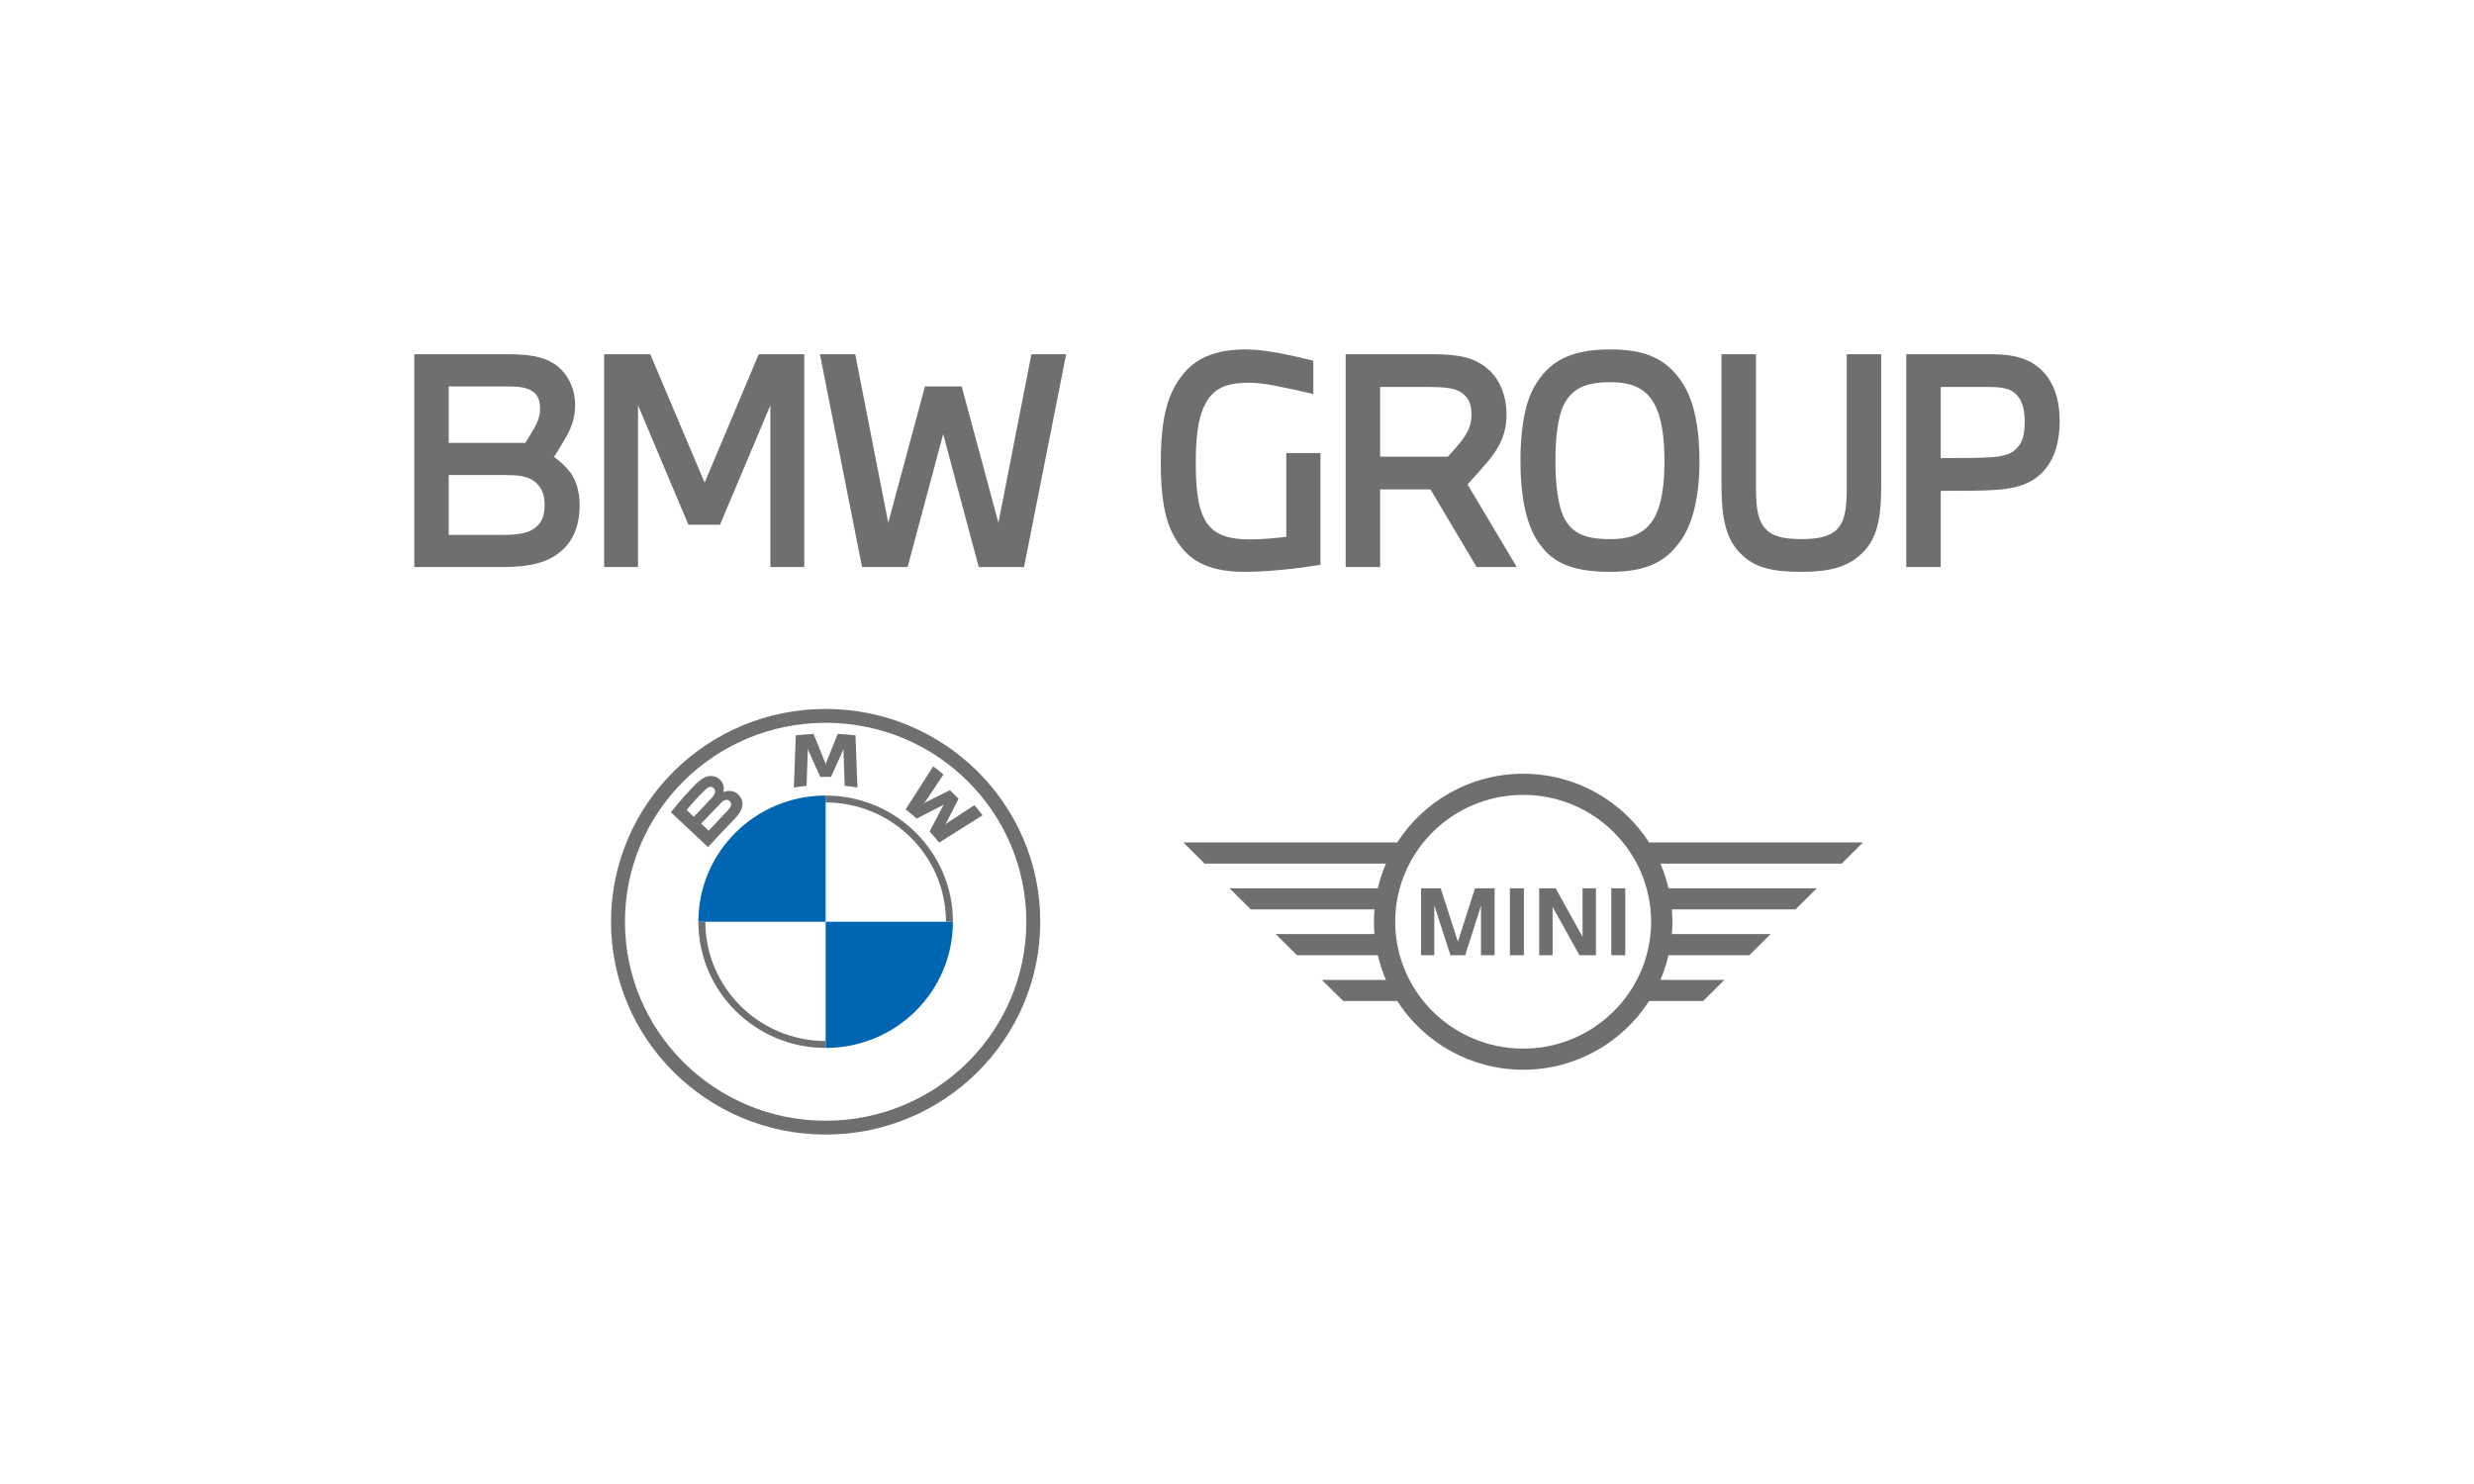 <svg width="200" height="120" viewBox="0 0 200 120" fill="none" xmlns="http://www.w3.org/2000/svg">
<path d="M66.746 57.326C57.164 57.326 49.395 65.031 49.395 74.535C49.395 84.039 57.164 91.744 66.746 91.744C76.328 91.744 84.096 84.039 84.096 74.535C84.096 65.031 76.328 57.326 66.746 57.326ZM82.968 74.535C82.968 83.421 75.706 90.625 66.746 90.625C57.786 90.625 50.523 83.422 50.523 74.535C50.523 65.648 57.786 58.445 66.746 58.445C75.706 58.445 82.968 65.648 82.968 74.535Z" fill="#6F6F6F"/>
<path d="M66.746 64.33V64.889C72.108 64.889 76.472 69.216 76.472 74.535H77.036C77.036 68.899 72.429 64.33 66.746 64.33ZM66.746 84.179C61.385 84.179 57.022 79.853 57.022 74.534H56.457C56.457 80.17 61.064 84.739 66.746 84.739" fill="#6F6F6F"/>
<path d="M75.155 67.234C75.39 67.484 75.73 67.889 75.921 68.135L79.434 65.923C79.259 65.696 78.979 65.35 78.77 65.106L76.545 66.565L76.393 66.694L76.506 66.53L77.489 64.586L76.794 63.897L74.832 64.871L74.667 64.983L74.799 64.833L76.271 62.627C76.012 62.408 75.763 62.208 75.445 61.965L73.214 65.447C73.497 65.662 73.869 65.979 74.107 66.195L76.206 65.114L76.341 65.016L76.242 65.149L75.154 67.234H75.155Z" fill="#6F6F6F"/>
<path d="M67.183 62.821L68.143 60.688L68.205 60.499L68.187 60.696L68.288 63.547C68.625 63.578 68.973 63.624 69.316 63.681L69.159 59.46C68.68 59.407 68.203 59.37 67.725 59.349L66.779 61.678L66.746 61.851L66.712 61.678L65.766 59.349C65.289 59.37 64.812 59.407 64.332 59.46L64.176 63.681C64.519 63.624 64.867 63.579 65.203 63.547L65.304 60.696L65.287 60.499L65.348 60.688L66.308 62.821H67.182H67.183Z" fill="#6F6F6F"/>
<path d="M59.418 66.185C59.973 65.605 60.288 64.936 59.733 64.296C59.431 63.949 58.923 63.873 58.503 64.044L58.461 64.06L58.475 64.024C58.537 63.859 58.577 63.333 58.125 62.97C57.904 62.792 57.628 62.727 57.348 62.755C56.827 62.808 56.426 63.161 55.335 64.368C55.005 64.732 54.526 65.307 54.238 65.679L57.236 68.5C58.233 67.407 58.637 67.002 59.42 66.183L59.418 66.185ZM55.507 65.495C56.111 64.763 56.753 64.098 57.043 63.835C57.135 63.752 57.235 63.669 57.357 63.636C57.553 63.583 57.757 63.721 57.802 63.922C57.848 64.123 57.721 64.314 57.579 64.472C57.26 64.829 56.089 66.044 56.089 66.044L55.506 65.496L55.507 65.495ZM56.68 66.6C56.68 66.6 57.821 65.404 58.193 65.022C58.341 64.87 58.436 64.778 58.538 64.728C58.669 64.664 58.813 64.651 58.942 64.736C59.068 64.82 59.127 64.965 59.095 65.109C59.057 65.28 58.916 65.442 58.8 65.567C58.643 65.734 57.29 67.17 57.288 67.172L56.681 66.6H56.68Z" fill="#6F6F6F"/>
<path d="M66.746 64.33V74.535H56.457C56.457 68.895 61.06 64.33 66.746 64.33Z" fill="#0066B1"/>
<path d="M77.035 74.535C77.035 80.175 72.432 84.74 66.746 84.74V74.535H77.035Z" fill="#0066B1"/>
<path d="M115.946 77.242H114.88V71.829H116.467L117.858 76.151L119.239 71.829H120.825V77.242H119.725V73.235L118.448 77.242H117.259L115.947 73.204V77.242H115.946ZM123.192 77.242H122.061V71.829H123.192V77.242ZM125.514 77.242H124.428V71.829H125.76L127.935 75.754V71.829H129.018V77.242H127.684L125.513 73.336V77.242H125.514ZM131.387 77.242H130.258V71.829H131.387V77.242ZM139.403 79.236H134.228C134.504 78.598 134.721 77.932 134.885 77.242H141.417L143.14 75.533H135.155C135.181 75.203 135.199 74.871 135.199 74.535C135.199 74.199 135.181 73.866 135.155 73.537H145.149L146.872 71.829H134.886C134.723 71.139 134.505 70.472 134.229 69.833H148.883L150.606 68.124H133.315C131.171 64.788 127.411 62.567 123.134 62.567C118.856 62.567 115.097 64.787 112.954 68.124H95.663L97.384 69.833H112.041C111.764 70.472 111.545 71.139 111.383 71.829H99.396L101.118 73.537H111.113C111.086 73.866 111.068 74.199 111.068 74.535C111.068 74.871 111.086 75.203 111.113 75.533H103.13L104.851 77.242H111.383C111.545 77.932 111.764 78.598 112.041 79.236H106.863L108.585 80.944H112.955C115.098 84.281 118.859 86.502 123.135 86.502C127.41 86.502 131.172 84.281 133.316 80.944H137.683L139.405 79.236H139.403ZM123.134 84.794C117.431 84.794 112.79 80.193 112.79 74.535C112.79 68.877 117.43 64.275 123.134 64.275C128.837 64.275 133.477 68.878 133.477 74.535C133.477 80.192 128.837 84.794 123.134 84.794Z" fill="#6F6F6F"/>
<path d="M33.49 45.853H40.624C42.902 45.853 44.283 45.465 45.295 44.62C46.354 43.775 46.86 42.452 46.86 40.832C46.86 39.76 46.561 38.847 46.147 38.253C45.733 37.706 45.295 37.317 44.789 36.952C45.042 36.541 45.387 35.994 45.709 35.445C46.193 34.578 46.492 33.825 46.492 32.752C46.492 31.36 45.871 30.15 44.835 29.442C43.915 28.826 42.764 28.644 40.992 28.644H33.49V45.853ZM36.274 43.251V38.413H40.831C41.89 38.413 42.534 38.504 43.063 38.824C43.754 39.303 44.029 39.942 44.029 40.832C44.029 41.63 43.822 42.224 43.316 42.635C42.81 43.068 42.074 43.251 40.67 43.251H36.274ZM36.274 35.81V31.246H40.738C41.751 31.246 42.464 31.292 42.925 31.566C43.454 31.862 43.661 32.342 43.661 33.027C43.661 33.712 43.431 34.191 43.109 34.761C42.902 35.103 42.672 35.492 42.464 35.812H36.274V35.81Z" fill="#6F6F6F"/>
<path d="M51.578 45.853V32.775L55.651 42.43H58.206L62.278 32.775V45.853H65.017V28.644H61.336L56.963 39.029L52.568 28.644H48.839V45.853H51.578Z" fill="#6F6F6F"/>
<path d="M73.371 45.853L76.247 35.103L79.124 45.853H82.783L86.189 28.644H83.38L80.712 42.27L77.743 31.246H74.775L71.806 42.27L69.136 28.644H66.283L69.688 45.853H73.371Z" fill="#6F6F6F"/>
<path d="M106.746 45.67V36.633H103.985V43.411C103.364 43.48 102.167 43.617 101.04 43.617C99.084 43.617 97.956 43.137 97.335 41.904C96.829 40.9 96.667 39.416 96.667 37.408C96.667 35.4 96.851 33.847 97.358 32.821C98.003 31.474 98.992 30.949 100.994 30.949C101.615 30.949 102.306 31.04 103.019 31.177C104.1 31.383 105.228 31.634 106.171 31.862V29.169C105.458 28.987 104.468 28.758 103.41 28.553C102.558 28.393 101.614 28.256 100.717 28.256C97.518 28.256 96.046 29.443 95.079 31.063C94.159 32.592 93.837 34.646 93.837 37.454C93.837 40.261 94.181 42.11 94.964 43.456C95.907 45.077 97.288 46.24 100.625 46.24C102.627 46.24 105.089 45.944 106.746 45.669V45.67Z" fill="#6F6F6F"/>
<path d="M111.569 45.853V39.576H115.642L119.371 45.853H122.616L118.634 39.166C119.072 38.709 119.785 37.91 120.337 37.248C121.235 36.152 121.787 35.08 121.787 33.528C121.787 31.976 121.235 30.629 120.245 29.807C119.14 28.871 117.852 28.644 115.735 28.644H108.785V45.853H111.569ZM111.569 36.928V31.292H115.435C116.908 31.292 117.645 31.406 118.151 31.748C118.75 32.159 118.957 32.753 118.957 33.551C118.957 34.464 118.565 35.125 118.059 35.765C117.76 36.13 117.368 36.586 117.046 36.928H111.569Z" fill="#6F6F6F"/>
<path d="M130.163 28.256C126.756 28.256 125.169 29.352 124.088 31.177C123.19 32.684 122.914 34.989 122.914 37.294C122.914 39.964 123.328 42.201 124.225 43.639C125.284 45.327 126.78 46.24 130.163 46.24C133.108 46.24 134.673 45.442 135.893 43.684C136.928 42.223 137.388 39.896 137.388 37.294C137.388 34.829 137.02 32.386 135.893 30.789C134.696 29.077 133.131 28.255 130.163 28.255V28.256ZM130.163 30.904C131.728 30.904 132.947 31.292 133.683 32.571C134.35 33.688 134.557 35.446 134.557 37.295C134.557 39.143 134.35 41.152 133.453 42.293C132.647 43.32 131.543 43.594 130.162 43.594C128.597 43.594 127.285 43.343 126.526 42.042C125.928 40.969 125.743 39.121 125.743 37.295C125.743 35.468 125.905 33.643 126.503 32.571C127.262 31.201 128.598 30.904 130.163 30.904Z" fill="#6F6F6F"/>
<path d="M139.168 28.644V39.233C139.168 41.676 139.444 43.432 140.617 44.666C141.768 45.921 143.287 46.24 145.634 46.24C147.844 46.24 149.385 45.875 150.559 44.711C151.801 43.479 152.078 41.812 152.078 39.233V28.644H149.294V39.302C149.294 41.105 149.178 42.178 148.419 42.885C147.775 43.456 146.785 43.592 145.635 43.592C144.486 43.592 143.449 43.456 142.828 42.862C142.069 42.131 141.954 41.059 141.954 39.301V28.644H139.169H139.168Z" fill="#6F6F6F"/>
<path d="M156.889 45.853V39.691C158.707 39.691 160.249 39.691 161.215 39.622C162.826 39.531 164.138 39.188 165.104 38.206C166.116 37.156 166.508 35.673 166.508 34.03C166.508 32.386 166.07 30.994 165.15 30.036C164.184 29.055 162.94 28.644 161.031 28.644H154.104V45.853H156.888H156.889ZM156.889 37.043V31.292H160.732C161.836 31.292 162.504 31.406 162.987 31.886C163.471 32.365 163.678 33.095 163.678 34.031C163.678 34.967 163.563 35.674 163.102 36.176C162.642 36.723 161.975 36.906 160.939 36.974C159.88 37.043 158.43 37.043 156.889 37.043Z" fill="#6F6F6F"/>
</svg>
